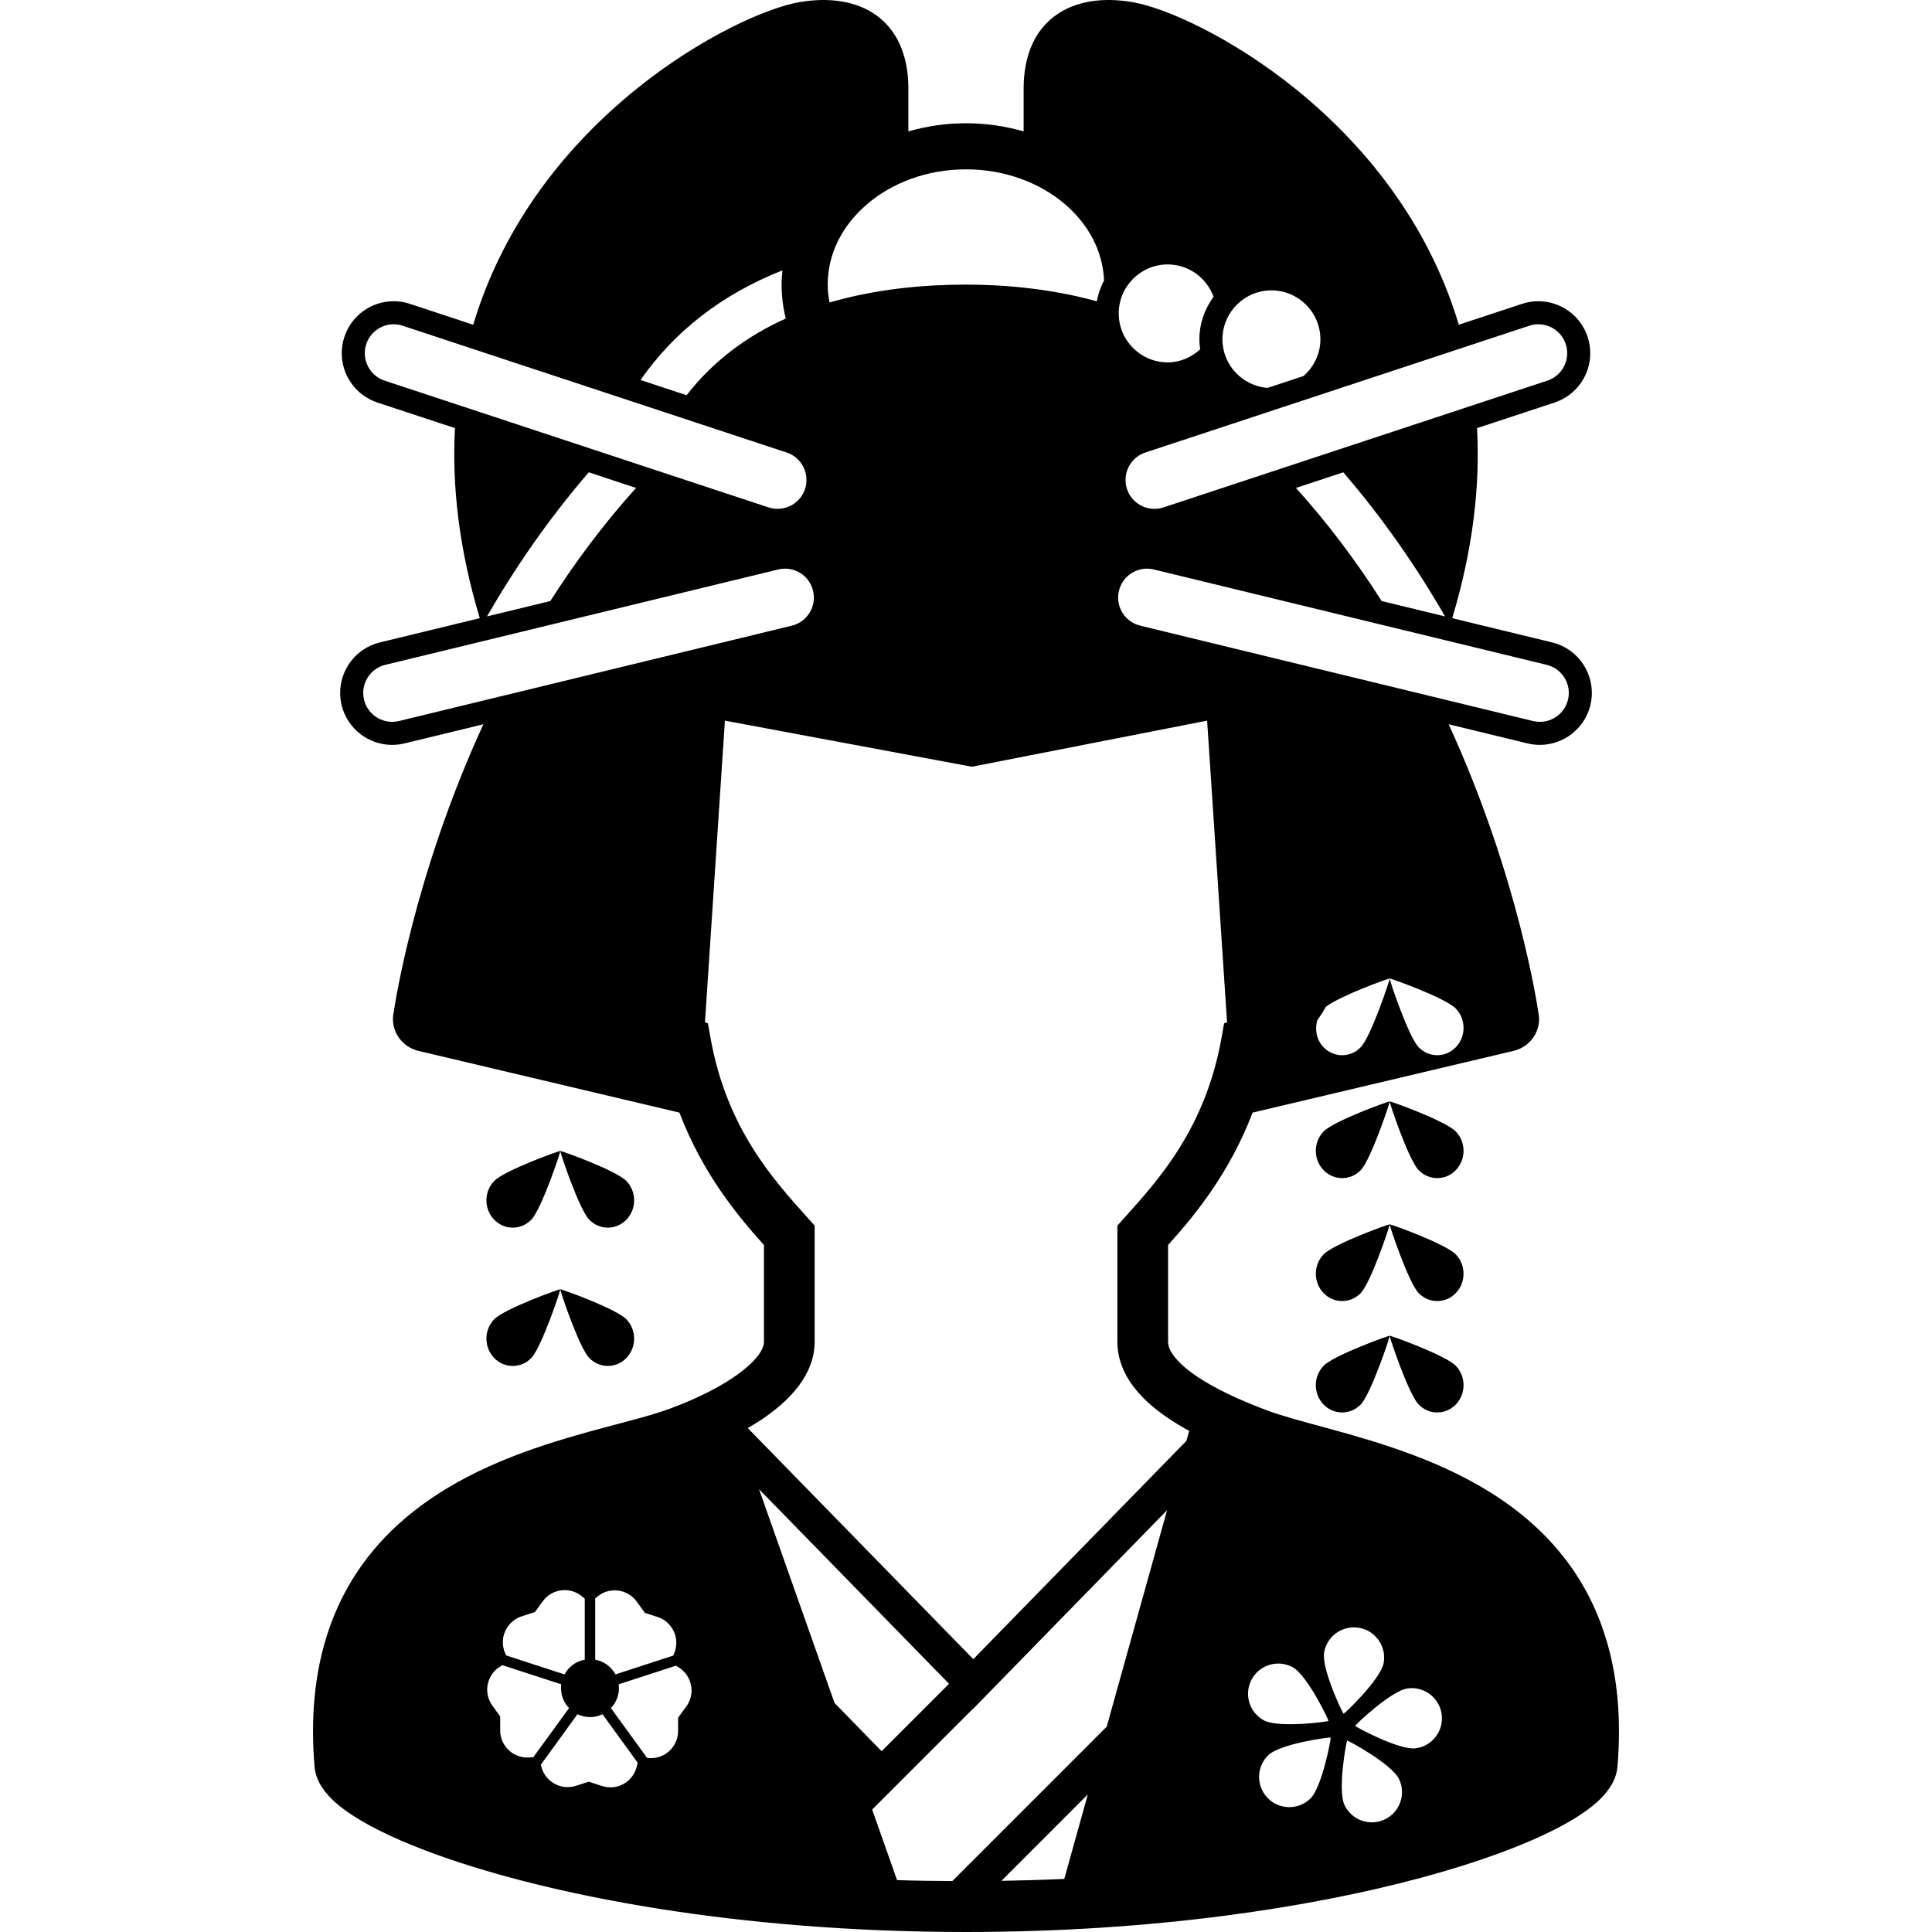 <?xml version="1.0" encoding="utf-8"?>

<!DOCTYPE svg PUBLIC "-//W3C//DTD SVG 1.1//EN" "http://www.w3.org/Graphics/SVG/1.1/DTD/svg11.dtd">
<!-- Скачано с сайта svg4.ru / Downloaded from svg4.ru -->
<svg height="800px" width="800px" version="1.1" id="_x32_" xmlns="http://www.w3.org/2000/svg" xmlns:xlink="http://www.w3.org/1999/xlink" 
	 viewBox="0 0 512 512"  xml:space="preserve">
<style type="text/css">
	.st0{fill:#000000;}
</style>
<g>
	<path class="st0" d="M350.751,342.672c2.721,2.828,7.135,2.828,9.861,0c2.72-2.828,7.802-18.051,7.672-18.195
		c-0.137-0.137-14.812,5.137-17.533,7.964C348.025,335.264,348.025,339.845,350.751,342.672z"/>
	<path class="st0" d="M385.81,332.442c-2.72-2.828-17.389-8.101-17.526-7.964c-0.137,0.144,4.945,15.367,7.665,18.195
		c2.726,2.828,7.141,2.828,9.861,0C388.536,339.845,388.536,335.264,385.81,332.442z"/>
	<path class="st0" d="M350.751,372.195c2.721,2.828,7.135,2.828,9.861,0c2.72-2.828,7.802-18.051,7.672-18.194
		c-0.137-0.137-14.812,5.136-17.533,7.964C348.025,364.786,348.025,369.368,350.751,372.195z"/>
	<path class="st0" d="M368.284,354.001c-0.137,0.143,4.945,15.367,7.665,18.194c2.726,2.828,7.141,2.828,9.861,0
		c2.726-2.828,2.726-7.409,0-10.23C383.09,359.137,368.421,353.864,368.284,354.001z"/>
	<path class="st0" d="M140.811,323.219c2.72-2.828,7.803-18.051,7.671-18.194c-0.137-0.137-14.812,5.136-17.532,7.964
		c-2.726,2.821-2.726,7.403,0,10.23C133.671,326.047,138.085,326.047,140.811,323.219z"/>
	<path class="st0" d="M166.009,323.219c2.726-2.828,2.726-7.409,0-10.23c-2.72-2.828-17.389-8.101-17.527-7.964
		c-0.137,0.143,4.946,15.367,7.666,18.194C158.875,326.047,163.289,326.047,166.009,323.219z"/>
	<path class="st0" d="M130.951,359.871c2.72,2.828,7.135,2.828,9.861,0c2.72-2.828,7.803-18.052,7.671-18.194
		c-0.137-0.138-14.812,5.136-17.532,7.964C128.224,352.462,128.224,357.043,130.951,359.871z"/>
	<path class="st0" d="M166.009,359.871c2.726-2.828,2.726-7.409,0-10.231c-2.72-2.828-17.389-8.101-17.527-7.964
		c-0.137,0.143,4.946,15.366,7.666,18.194C158.875,362.698,163.289,362.698,166.009,359.871z"/>
	<path class="st0" d="M350.751,310.096c2.721,2.827,7.135,2.827,9.861,0c2.72-2.828,7.802-18.051,7.672-18.195
		c-0.137-0.137-14.812,5.136-17.533,7.964C348.025,302.686,348.025,307.268,350.751,310.096z"/>
	<path class="st0" d="M385.81,299.865c-2.72-2.828-17.389-8.101-17.526-7.964c-0.137,0.144,4.945,15.367,7.665,18.195
		c2.726,2.827,7.141,2.827,9.861,0C388.536,307.268,388.536,302.686,385.81,299.865z"/>
	<path class="st0" d="M417.373,416.75c-10.899-16.322-27.452-25.347-43.01-31.211c-7.803-2.934-15.427-5.1-22.144-6.937
		c-6.705-1.825-12.54-3.365-16.459-4.838c-6.854-2.554-14.096-5.846-19.148-9.396c-2.524-1.76-4.469-3.573-5.596-5.118
		c-1.14-1.581-1.45-2.672-1.462-3.627c0-6.592,0-14.836,0-25.681c6.944-7.726,16.238-18.899,22.394-35.089l68.996-16.321
		c2.309-0.502,4.32-1.891,5.578-3.854c1.259-1.969,1.658-4.342,1.115-6.604c0,0-4.963-35.273-23.724-76.136l20.92,5.082
		c1.092,0.257,2.177,0.382,3.245,0.382c6.216,0,11.842-4.224,13.386-10.511c0.269-1.098,0.394-2.183,0.394-3.257
		c0-6.221-4.224-11.853-10.529-13.386l-26.474-6.425c5.548-18.432,7.408-35.196,6.58-50.366l20.551-6.782
		c5.78-1.921,9.455-7.29,9.449-13.07c0-1.444-0.226-2.899-0.698-4.331c-1.903-5.774-7.284-9.449-13.064-9.449
		c-1.432,0-2.893,0.226-4.331,0.704l-16.745,5.53C370.091,30.873,317.077,3.558,300.29,0.593
		c-16.196-2.858-29.016,4.582-29.016,22.907c0,2.147,0,6.228,0,11.322c-4.82-1.384-9.944-2.159-15.272-2.159
		s-10.451,0.775-15.271,2.159c0-5.094,0-9.175,0-11.322c0-18.326-12.82-25.765-29.016-22.907
		c-16.786,2.964-69.802,30.28-86.307,85.472l-16.763-5.536c-1.42-0.477-2.887-0.704-4.313-0.704c-5.78,0-11.155,3.669-13.064,9.449
		c-0.477,1.432-0.704,2.894-0.704,4.331c0,5.78,3.675,11.149,9.455,13.07l20.551,6.782c-0.829,15.164,1.032,31.933,6.574,50.366
		l-26.475,6.425c-6.3,1.533-10.523,7.165-10.523,13.386c0,1.074,0.125,2.166,0.388,3.246c1.545,6.299,7.17,10.523,13.392,10.523
		c1.068,0,2.153-0.125,3.24-0.382l20.932-5.082c-18.767,40.863-23.73,76.136-23.73,76.136c-0.543,2.262-0.144,4.635,1.116,6.604
		c1.258,1.963,3.269,3.352,5.578,3.854l68.996,16.321c6.156,16.19,15.45,27.363,22.394,35.089c0,10.845,0,19.089,0,25.681
		c0,0.811-0.322,1.98-1.581,3.65c-1.843,2.482-5.667,5.483-10.207,8.036c-4.528,2.576-9.735,4.808-14.293,6.407
		c-5.351,1.903-13.971,3.878-23.629,6.645c-14.514,4.194-31.67,10.242-45.629,22.215c-6.967,5.977-13.088,13.5-17.389,22.842
		c-4.307,9.336-6.777,20.431-6.771,33.412c0,3.007,0.132,6.12,0.406,9.342c0.197,2.267,1.056,4.098,2.064,5.608
		c1.921,2.827,4.468,4.921,7.66,7.075c5.59,3.698,13.333,7.313,23.248,10.863C146.001,502.3,195.127,511.982,256.003,512
		c49.459-0.006,91.205-6.425,121.002-14.484c14.908-4.038,26.809-8.465,35.411-12.886c4.306-2.224,7.791-4.426,10.552-6.836
		c1.384-1.217,2.595-2.494,3.615-4.014c1.002-1.51,1.867-3.341,2.064-5.608c0.268-3.216,0.4-6.318,0.4-9.318
		C429.071,441.549,424.627,427.602,417.373,416.75z M157.729,423.593c0.137-0.096,0.215-0.149,0.215-0.149
		c1.497-1.432,3.543-2.147,5.607-1.963c2.07,0.191,3.949,1.265,5.172,2.935l2.189,3.018l3.341,1.08
		c1.939,0.626,3.525,2.058,4.349,3.913c0.829,1.861,0.829,3.985,0.006,5.852c0,0,0.03,0.012-0.196,0.472l-15.308,4.981
		c-1.086-2.01-3.048-3.484-5.375-3.902V423.593z M133.838,432.368c0.817-1.909,2.422-3.371,4.39-4.015l3.532-1.146l2.076-2.845
		c1.193-1.652,3.037-2.714,5.058-2.929c2.029-0.214,4.057,0.448,5.566,1.808c0,0,0.029-0.036,0.507,0.448v16.142
		c-2.327,0.418-4.283,1.891-5.375,3.902l-15.498-5.047c-0.084-0.244-0.131-0.37-0.131-0.37
		C133.068,436.442,133.021,434.271,133.838,432.368z M140.698,465.709c-2.052,0.268-4.128-0.358-5.684-1.718
		c-1.563-1.372-2.458-3.341-2.458-5.41v-3.716l-2.076-2.858c-0.931-1.288-1.408-2.834-1.366-4.402
		c0.012-0.436,0.054-0.877,0.15-1.307c0.131-0.614,0.34-1.204,0.614-1.748c0.006-0.018,0.012-0.024,0.012-0.024
		c0.018-0.03,0.024-0.054,0.036-0.066c0.626-1.205,1.58-2.213,2.774-2.905c0,0-0.012-0.024,0.304-0.197
		c0.036-0.024,0.083-0.048,0.131-0.072l15.606,5.071c-0.036,0.334-0.066,0.668-0.066,1.014c0,2.052,0.811,3.913,2.124,5.291
		l-9.461,13.017C140.907,465.714,140.698,465.709,140.698,465.709z M168.831,467.76c-0.37,2.046-1.611,3.83-3.388,4.892
		c-1.778,1.062-3.931,1.3-5.906,0.662l-3.537-1.151l-3.346,1.092c-1.939,0.626-4.057,0.412-5.816-0.615
		c-1.772-1.014-3.013-2.732-3.448-4.724c0,0-0.018,0-0.066-0.25l9.706-13.374c1.008,0.489,2.136,0.757,3.322,0.757
		c1.193,0,2.309-0.268,3.317-0.757l9.336,12.861C168.902,467.564,168.831,467.76,168.831,467.76z M183.261,448.29
		c-0.012,0.131-0.018,0.25-0.03,0.382c-0.119,1.259-0.579,2.482-1.336,3.532l-2.19,3.013v3.52c0,2.034-0.865,3.978-2.38,5.35
		c-1.515,1.36-3.531,2.016-5.559,1.802c0,0,0,0.024-0.263-0.012l-9.604-13.214c1.313-1.378,2.13-3.239,2.13-5.291
		c0-0.346-0.03-0.68-0.072-1.014l15.194-4.939c0.227,0.143,0.334,0.232,0.334,0.232c1.826,0.984,3.132,2.708,3.597,4.731
		c0.09,0.382,0.143,0.757,0.167,1.145c0.012,0.119,0.012,0.256,0.012,0.382C183.261,448.033,183.261,448.164,183.261,448.29z
		 M385.81,267.288c2.726,2.822,2.726,7.404,0,10.23c-2.72,2.828-7.135,2.828-9.861,0c-2.72-2.827-7.802-18.051-7.665-18.194
		c0.131,0.144-4.952,15.368-7.672,18.194c-2.726,2.828-7.14,2.828-9.861,0c-1.867-1.933-2.356-4.677-1.664-7.122
		c0.799-1.122,1.575-2.326,2.315-3.603c3.704-2.899,16.751-7.6,16.882-7.469C368.421,259.187,383.09,264.46,385.81,267.288z
		 M336.941,76.95c7.17,0.012,12.968,5.816,12.981,12.98c-0.006,3.89-1.754,7.332-4.456,9.712l-9.575,3.162
		c-6.669-0.554-11.918-6.073-11.93-12.873C323.973,82.766,329.771,76.962,336.941,76.95z M309.453,70.078
		c5.613,0.012,10.344,3.591,12.157,8.578c-2.332,3.161-3.758,7.039-3.758,11.274c0,0.9,0.078,1.778,0.197,2.649
		c-2.291,2.088-5.249,3.454-8.596,3.46c-7.17-0.012-12.968-5.817-12.981-12.981C296.485,75.894,302.283,70.09,309.453,70.078z
		 M298.668,129.594c-0.263-0.805-0.388-1.61-0.388-2.404c0-3.21,2.04-6.216,5.261-7.272l101.728-33.591
		c0.806-0.268,1.605-0.394,2.404-0.394c3.21,0.006,6.216,2.046,7.26,5.261c0.268,0.805,0.394,1.611,0.394,2.41
		c0,3.203-2.04,6.21-5.261,7.272l-101.728,33.591c-0.8,0.262-1.611,0.382-2.404,0.382c-3.21,0-6.21-2.034-7.266-5.25l-2.899,0.955
		L298.668,129.594z M382.952,163.359l-16.786-4.074c-6.556-10.273-14.072-20.402-22.722-29.976l12.539-4.14
		C366.565,137.451,375.496,150.408,382.952,163.359z M296.538,156.546c0.836-3.502,3.985-5.846,7.433-5.846
		c0.591,0,1.199,0.066,1.808,0.221l104.114,25.27c3.496,0.835,5.852,3.991,5.858,7.444c0,0.597-0.072,1.206-0.221,1.814
		c-0.847,3.49-4.002,5.846-7.451,5.846c-0.602,0-1.205-0.071-1.807-0.214l-104.108-25.275c-3.495-0.847-5.852-4.003-5.846-7.433
		c0-0.597,0.066-1.205,0.215-1.82l-2.965-0.722L296.538,156.546z M229.744,54.144c6.568-5.638,15.868-9.27,26.259-9.264
		c10.392-0.006,19.692,3.626,26.26,9.264c6.276,5.41,9.986,12.444,10.326,20.151c-0.901,1.724-1.563,3.573-1.903,5.554
		c-12.432-3.43-24.846-4.426-34.683-4.426c-10.23,0-23.241,0.966-36.168,4.742c-0.292-1.551-0.483-3.132-0.483-4.742
		C219.358,67.274,223.157,59.818,229.744,54.144z M207.355,71.647c-0.125,1.247-0.22,2.5-0.22,3.776c0,3.09,0.388,6.102,1.098,8.995
		c-9.789,4.402-18.97,10.893-26.278,20.318l-12.199-4.033C178.763,87.736,191.434,77.94,207.355,71.647z M101.941,100.878
		c-3.221-1.062-5.261-4.069-5.268-7.272c0-0.799,0.125-1.605,0.394-2.398v-0.012c1.05-3.215,4.057-5.256,7.266-5.261
		c0.794,0,1.592,0.125,2.392,0.394l101.74,33.591c3.221,1.056,5.261,4.063,5.261,7.272c0,0.793-0.125,1.598-0.388,2.41
		c-1.056,3.216-4.056,5.25-7.272,5.25c-0.794,0-1.599-0.12-2.41-0.388L101.941,100.878z M168.562,129.308
		c-8.65,9.574-16.166,19.703-22.722,29.976l-16.78,4.074c7.451-12.951,16.381-25.908,26.963-38.191L168.562,129.308z
		 M105.729,191.08c-0.596,0.143-1.199,0.214-1.802,0.214c-3.448,0-6.61-2.356-7.457-5.858c-0.143-0.602-0.215-1.205-0.215-1.802
		c0-3.454,2.356-6.609,5.852-7.444l104.12-25.27c0.608-0.155,1.211-0.221,1.808-0.221c3.448,0,6.592,2.344,7.433,5.846l2.97-0.716
		l-2.965,0.722c0.143,0.608,0.215,1.217,0.215,1.82c0,3.43-2.35,6.586-5.852,7.438L105.729,191.08z M201.151,394.649l50.354,51.576
		l-17.866,17.866l-12.48-12.789L201.151,394.649z M282.042,497.928c-5.423,0.262-10.994,0.417-16.65,0.513l22.889-22.896
		L282.042,497.928z M293.293,457.578L252.377,498.5c-4.952-0.03-9.867-0.089-14.646-0.25l-6.598-18.695l1.575-1.575l25.198-25.198
		l0.03,0.03l2.47-2.529l0.77-0.77l-0.012-0.012l48.123-49.286L293.293,457.578z M314.41,381.841l-56.474,57.852l-59.773-61.241
		c1.509-0.883,3.012-1.79,4.438-2.78c3.394-2.374,6.502-5.035,8.972-8.274c2.44-3.203,4.313-7.2,4.313-11.776
		c0-7.128,0-16.035,0-28.252v-2.583l-1.724-1.914c-9.163-10.207-21.571-23.748-25.872-47.831l-0.68-3.848l-0.787-0.28l5.285-79.936
		l65.447,12.217l62.344-12.217l5.285,79.936l-0.788,0.28l-0.68,3.848c-4.301,24.082-16.71,37.624-25.872,47.831l-1.724,1.914v2.583
		c0,12.217,0,21.124,0,28.252c-0.012,4.432,1.712,8.411,4.068,11.59c3.579,4.796,8.542,8.346,13.947,11.442
		c0.328,0.191,0.692,0.334,1.02,0.513L314.41,381.841z M350.925,437.82c0.805-4.348,4.975-7.218,9.33-6.418
		c4.349,0.799,7.224,4.968,6.425,9.317c-0.8,4.355-10.398,13.47-10.612,13.434C355.846,454.112,350.125,442.175,350.925,437.82z
		 M331.704,445.056c2.112-3.896,6.973-5.333,10.863-3.227c3.883,2.106,9.592,14.048,9.491,14.239
		c-0.108,0.198-13.231,1.945-17.12-0.16C331.048,453.808,329.61,448.94,331.704,445.056z M347.196,476.703
		c-3.197,3.054-8.268,2.923-11.316-0.275c-3.048-3.209-2.929-8.28,0.28-11.328c3.203-3.043,16.327-4.784,16.482-4.63
		C352.786,460.632,350.399,473.66,347.196,476.703z M367.001,482.155c-3.991,1.904-8.775,0.215-10.684-3.776
		c-1.909-3.979,0.495-17.008,0.692-17.103c0.203-0.09,11.847,6.21,13.75,10.201C372.674,475.462,370.986,480.24,367.001,482.155z
		 M375.18,463.317c-4.385,0.584-16.023-5.727-16.053-5.942c-0.029-0.22,9.557-9.354,13.942-9.932
		c4.379-0.578,8.411,2.494,8.989,6.884C382.637,458.705,379.559,462.744,375.18,463.317z"/>
</g>
</svg>